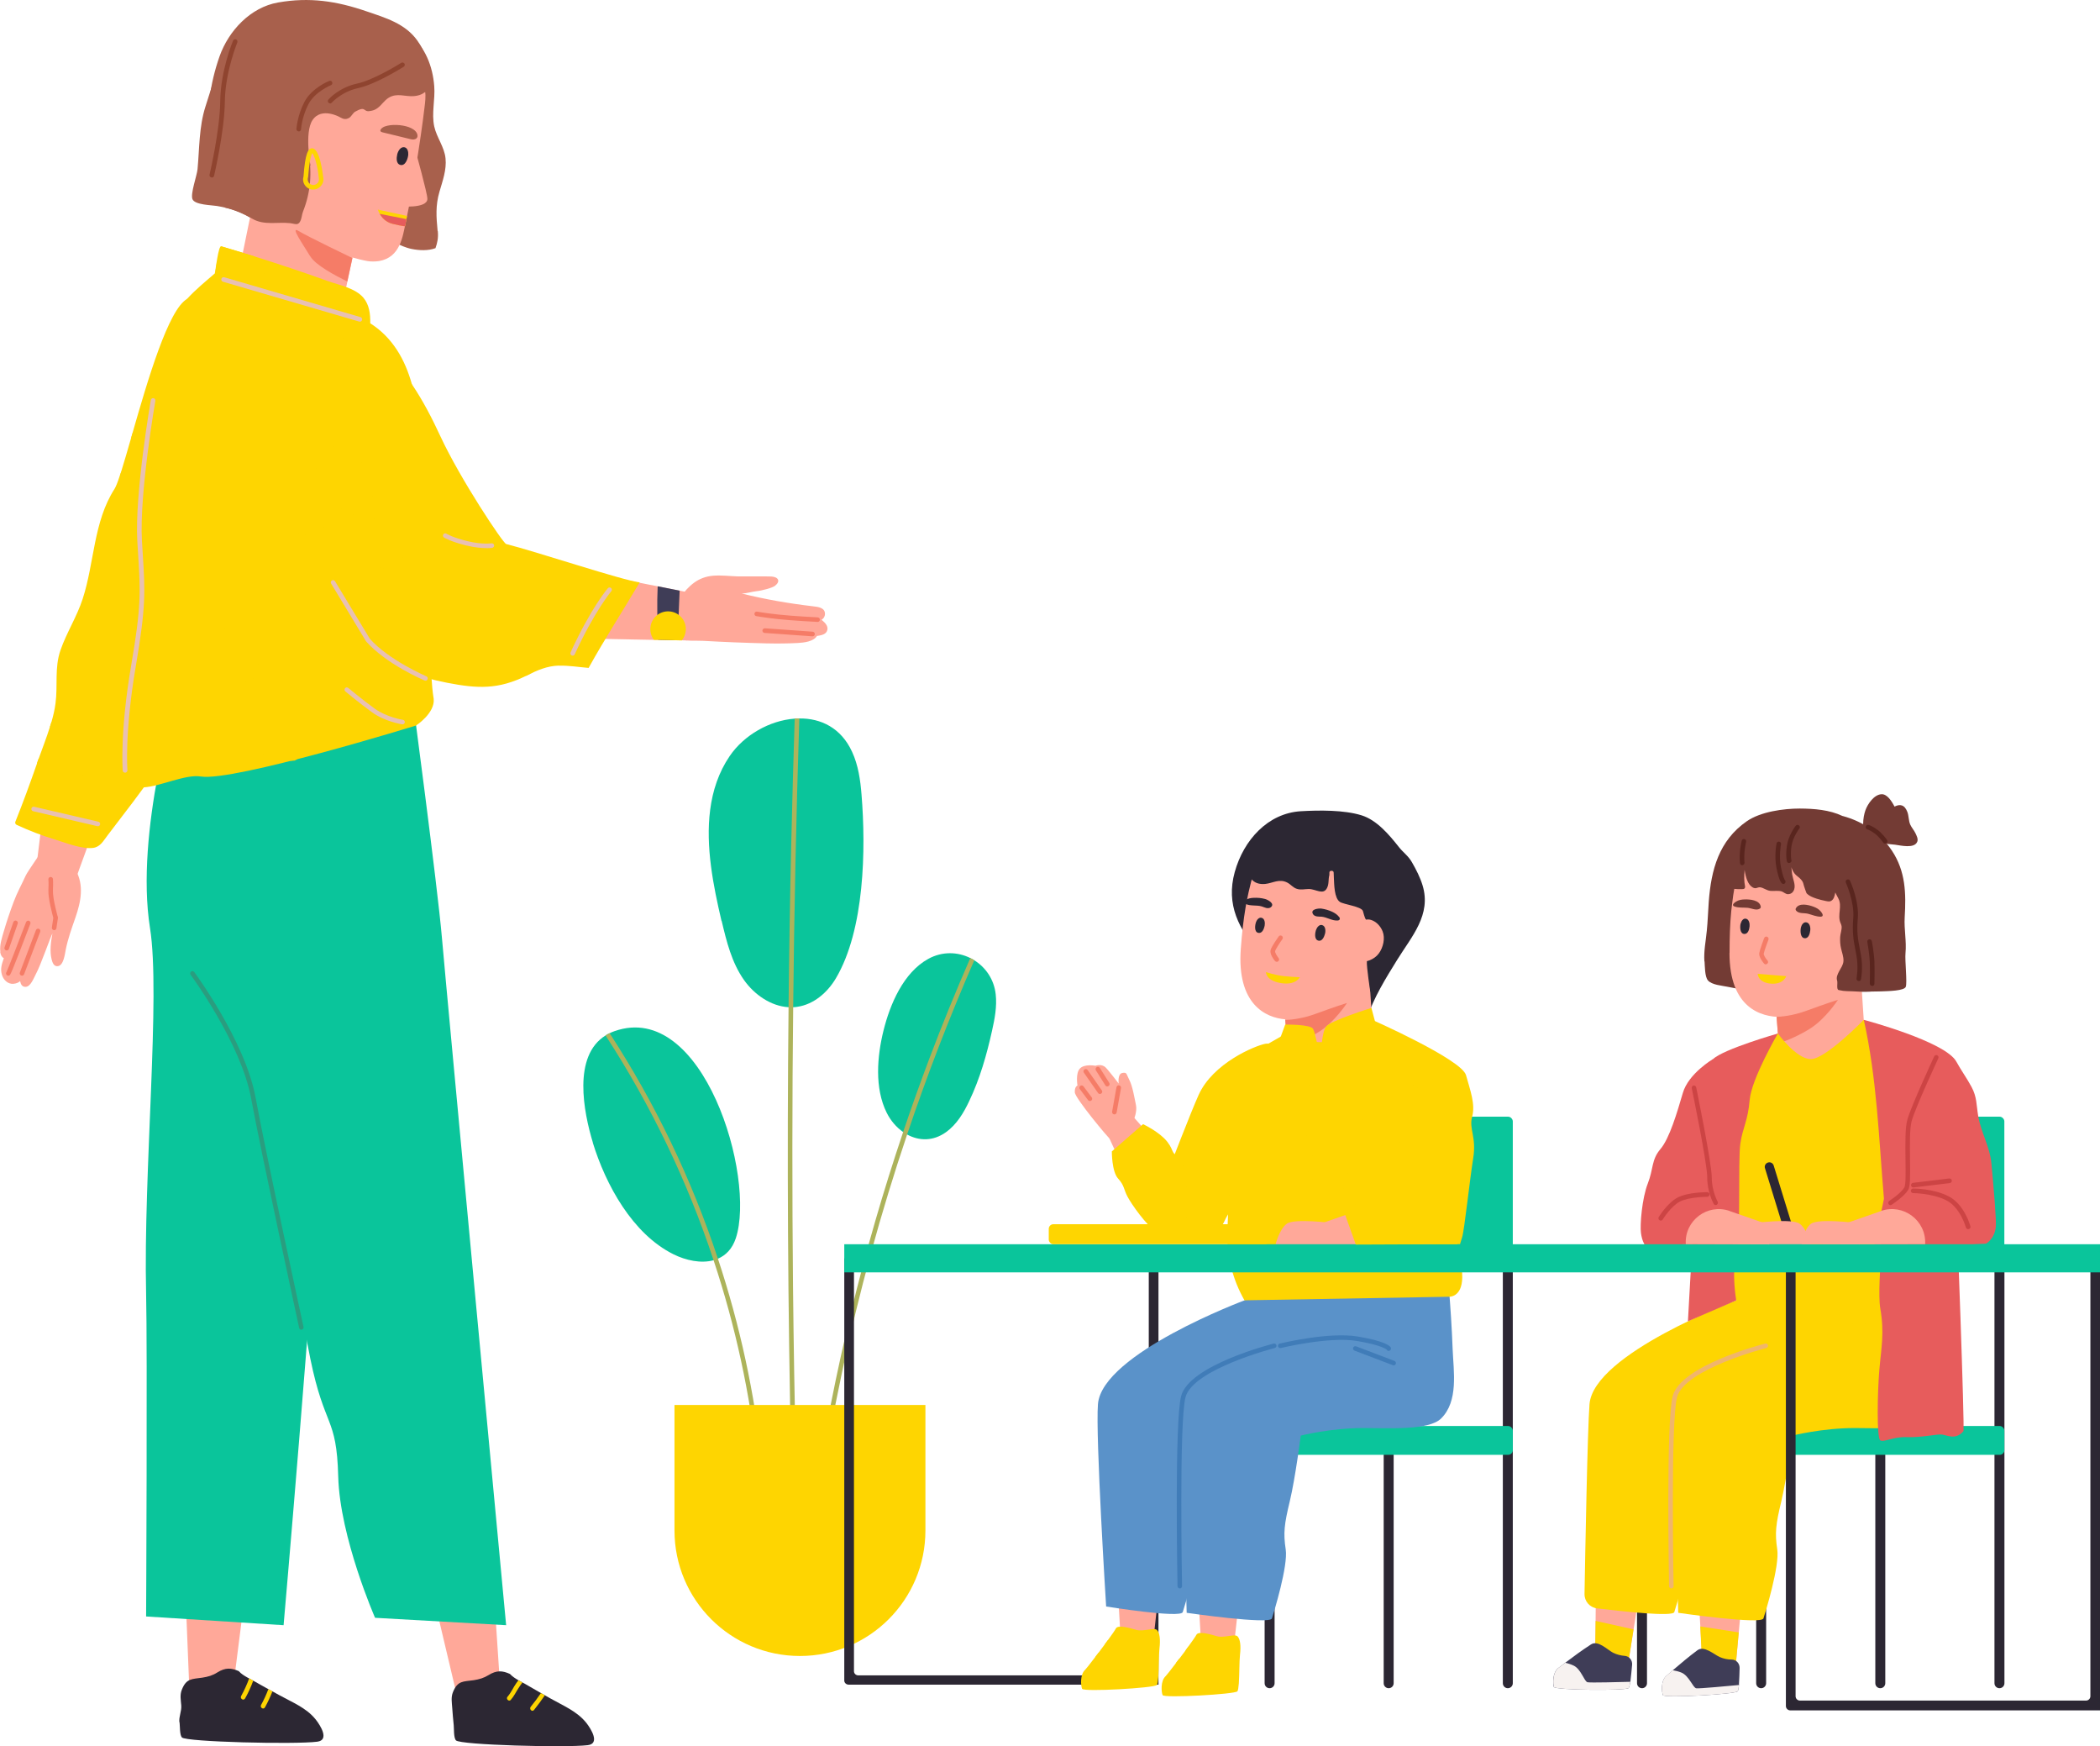 <?xml version="1.0" encoding="UTF-8"?>
<svg id="_レイヤー_2" data-name="レイヤー 2" xmlns="http://www.w3.org/2000/svg" viewBox="0 0 236 196.19">
  <defs>
    <style>
      .cls-1 {
        fill: #f0b56c;
      }

      .cls-1, .cls-2, .cls-3, .cls-4, .cls-5, .cls-6, .cls-7, .cls-8, .cls-9, .cls-10, .cls-11, .cls-12, .cls-13, .cls-14, .cls-15, .cls-16, .cls-17, .cls-18, .cls-19 {
        stroke-width: 0px;
      }

      .cls-2 {
        fill: #c44;
      }

      .cls-3 {
        fill: #f7f2f0;
      }

      .cls-4 {
        fill: #f57c67;
      }

      .cls-5 {
        fill: #407cb8;
      }

      .cls-6 {
        fill: #59251e;
      }

      .cls-7 {
        fill: #e75c5c;
      }

      .cls-8 {
        fill: #ffa899;
      }

      .cls-9 {
        fill: #5a92c9;
      }

      .cls-10 {
        fill: #fed501;
      }

      .cls-11 {
        fill: #0ac59b;
      }

      .cls-12 {
        fill: #a8604c;
      }

      .cls-13 {
        fill: #2c2733;
      }

      .cls-14 {
        fill: #3f3d57;
      }

      .cls-15 {
        fill: #2a9d7f;
      }

      .cls-16 {
        fill: #8f442f;
      }

      .cls-17 {
        fill: #adb35b;
      }

      .cls-18 {
        fill: #e8c0b3;
      }

      .cls-19 {
        fill: #733b34;
      }
    </style>
  </defs>
  <g id="_内容" data-name="内容">
    <g>
      <g>
        <g>
          <path class="cls-11" d="M99.65,125.02c.44.88,1.08,1.63,1.84,2.16.14.1.29.2.45.28,1.33.73,2.92.79,4.4-.28,1.18-.86,1.96-2.15,2.58-3.47,1.2-2.51,1.97-5.21,2.57-7.92.3-1.34.56-2.71.41-4.07-.18-1.68-1.13-3.04-2.42-3.84-.14-.09-.29-.18-.45-.25-1.41-.7-3.15-.76-4.71.1-2.8,1.54-4.3,5.11-5.03,8.05-.72,2.9-1.02,6.47.36,9.24Z"/>
          <path class="cls-11" d="M81.1,103.46c.55,2.32,1.13,4.68,2.5,6.63,1.17,1.66,3.03,2.95,5.01,3.07.17.01.35.01.52,0,.17,0,.34-.02.51-.05,1.83-.28,3.36-1.61,4.3-3.2,3.23-5.47,3.38-14.49,2.88-20.64-.13-1.64-.37-3.31-1.06-4.8-1.23-2.69-3.52-3.79-5.95-3.75-.17,0-.35,0-.52.02-2.8.21-5.68,1.84-7.29,4.21-1.25,1.84-1.91,3.89-2.19,6.03-.54,4.13.36,8.58,1.27,12.47Z"/>
          <path class="cls-11" d="M66.62,128.38c1.45,4.72,4.45,10.24,9.05,12.53,1.42.71,3.12,1.06,4.52.68.16-.05.33-.1.48-.17.89-.38,1.62-1.1,2.02-2.3,2.28-6.89-3.66-26.79-13.63-23.27-.2.07-.38.14-.55.23-.16.07-.31.15-.45.25-3.72,2.3-2.48,8.59-1.43,12.05Z"/>
          <path class="cls-17" d="M91.59,167.98c-.05.32.45.46.5.14.71-4.66,1.55-9.3,2.53-13.91,1.92-9.05,4.37-17.98,7.32-26.74,2.23-6.63,4.75-13.17,7.55-19.58-.14-.09-.29-.18-.45-.25-1.62,3.72-3.17,7.49-4.6,11.29-1.03,2.74-2.02,5.49-2.95,8.27-4.48,13.28-7.79,26.94-9.91,40.8Z"/>
          <path class="cls-17" d="M68.05,116.33c5.12,7.87,9.2,16.37,12.14,25.25,2.46,7.4,4.12,15.06,4.94,22.83.04.32.55.33.52,0-.83-7.83-2.5-15.55-4.97-23-2.95-8.91-7.04-17.44-12.17-25.33-.16.07-.31.15-.45.25Z"/>
          <path class="cls-17" d="M88.92,164.08c.01.33.53.33.52,0-.14-6.49-.25-12.99-.32-19.49-.1-10.48-.1-20.96.02-31.44.11-10.82.34-21.63.69-32.44-.17,0-.35,0-.52.02-.15,4.7-.28,9.41-.39,14.11-.14,6.1-.24,12.21-.3,18.31-.18,16.98-.08,33.95.3,50.93Z"/>
        </g>
        <path class="cls-10" d="M104,157.85h-28.2s0,14.1,0,14.1c0,7.79,6.31,14.1,14.1,14.1h0c7.79,0,14.1-6.31,14.1-14.1v-14.1Z"/>
      </g>
      <g>
        <path class="cls-19" d="M191.56,108.02c.04.52.02,1.71.38,2.13.44.51,1.57.58,2.18.71,2.23.47,4.52.62,6.79.43,1.22-.1,2.4-.3,3.63-.21.63.04,1.27-.02,1.9-.08-.03.14.04.31.22.32,1.59.08,3.18.11,4.77.06.81-.03,2.57-.06,2.74-.51.18-.46-.11-3-.03-3.78.13-1.33-.17-2.68-.09-4.03.16-2.69.11-5.15-1.43-7.48-1.3-1.96-3.27-3.29-5.53-3.9,0,0-.01,0-.02,0-1.48-.7-3.18-.83-4.81-.84-1.83,0-4.4.35-5.96,1.43-3.12,2.17-4,5.42-4.27,9.06-.08,1.09-.11,2.18-.22,3.26-.11,1.15-.35,2.26-.27,3.42Z"/>
        <path class="cls-19" d="M209.8,94.05c.64.73,2.27.74,3.16.85.58.07,2.2.49,2.51-.35.11-.31-.08-.66-.21-.94-.16-.34-.44-.63-.59-.98-.19-.44-.15-.98-.32-1.41-.32-.84-.85-.9-1.44-.6-.35-.67-.85-1.41-1.45-1.39-.85.03-1.57,1.1-1.82,1.8-.29.79-.45,2.32.16,3.01Z"/>
        <g>
          <g>
            <polygon class="cls-8" points="190.03 164.22 191.25 185.62 195.04 187.37 197.19 164 190.03 164.22"/>
            <polygon class="cls-10" points="195.11 186.59 195.4 183.4 191.08 182.73 191.23 185.77 193.24 187.08 195.11 186.59"/>
            <path class="cls-14" d="M186.88,190.45c.16.35,8.14-.1,8.4-.43.07-.09.11-.35.15-.71,0-.05,0-.12,0-.17.04-.51.05-1.16.07-1.76,0-.5-.38-.92-.88-.93-.45,0-.89-.08-1.35-.28-.67-.3-1.77-1.33-2.52-.76-.95.7-1.86,1.48-2.77,2.25-.25.22-.5.44-.75.66-.6.54-.49,1.8-.34,2.15Z"/>
          </g>
          <path class="cls-3" d="M186.88,190.45c.16.35,8.14-.1,8.4-.43.07-.09.11-.35.15-.71-1.1.1-4.48.42-4.8.37-.38-.06-.81-1.42-1.68-1.77-.32-.13-.67-.21-.97-.26-.25.22-.5.44-.75.66-.6.54-.49,1.8-.34,2.15Z"/>
        </g>
        <g>
          <path class="cls-13" d="M224.14,189.11v-47.9c0-.31.25-.56.56-.56h0c.31,0,.56.25.56.56v47.9c0,.31-.25.56-.56.56h0c-.31,0-.56-.25-.56-.56Z"/>
          <path class="cls-13" d="M197.36,189.11v-47.9c0-.31.25-.56.56-.56h0c.31,0,.56.25.56.56v47.9c0,.31-.25.56-.56.56h0c-.31,0-.56-.25-.56-.56Z"/>
          <path class="cls-13" d="M210.75,189.11v-26.73c0-.31.25-.56.56-.56h0c.31,0,.56.25.56.56v26.73c0,.31-.25.56-.56.56h0c-.31,0-.56-.25-.56-.56Z"/>
          <path class="cls-13" d="M183.97,189.11v-26.73c0-.31.25-.56.56-.56h0c.31,0,.56.25.56.56v26.73c0,.31-.25.56-.56.56h0c-.31,0-.56-.25-.56-.56Z"/>
          <rect class="cls-11" x="197.37" y="125.46" width="27.88" height="16.12" rx=".52" ry=".52"/>
          <rect class="cls-11" x="183.31" y="160.21" width="41.94" height="3.24" rx=".52" ry=".52"/>
        </g>
        <path class="cls-10" d="M218.04,144.37c.2,2.4.36,4.81.45,7.22.1,2.5.68,5.84-1.31,7.79-1.38,1.35-5.94,1.06-8.74,1.06-3.67,0-7.02.85-7.02.85,0,0-.61,4.77-1.23,7.37-.63,2.6-.74,3.58-.46,5.42.28,1.84-1.32,7.04-1.55,7.75-.23.72-9.58-.63-9.58-.63,0,0-.58-18.91,0-22.4.58-3.49,8.98-7.8,14.14-10.04,5.17-2.24,6.69-5.11,6.69-5.11l8.61.72Z"/>
        <g>
          <g>
            <polygon class="cls-8" points="179.48 163.56 179.29 185 182.96 186.99 186.64 163.81 179.48 163.56"/>
            <polygon class="cls-10" points="183.08 186.22 183.58 183.06 179.32 182.11 179.27 185.15 181.19 186.59 183.08 186.22"/>
            <path class="cls-14" d="M174.62,189.53c.13.36,8.13.44,8.41.12.07-.08.13-.35.19-.7,0-.05.01-.12.02-.17.07-.51.12-1.15.18-1.75.04-.5-.32-.95-.82-.99-.45-.04-.89-.14-1.33-.36-.65-.34-1.68-1.44-2.47-.93-.99.64-1.96,1.35-2.91,2.07-.27.2-.53.4-.79.6-.63.5-.61,1.76-.48,2.12Z"/>
          </g>
          <path class="cls-3" d="M174.62,189.53c.13.36,8.13.44,8.41.12.07-.08.13-.35.19-.7-1.11.03-4.49.12-4.81.05-.38-.09-.72-1.47-1.56-1.87-.31-.15-.65-.25-.95-.32-.27.2-.53.4-.79.6-.63.5-.61,1.76-.48,2.12Z"/>
        </g>
        <path class="cls-10" d="M208.99,143.66c.2,2.4.36,4.81.45,7.22.1,2.5.68,5.84-1.31,7.79-1.38,1.35-5.94,1.06-8.74,1.06-3.67,0-7.99.85-7.99.85,0,0-.61,4.77-1.23,7.37-.63,2.6-.74,3.58-.46,5.42.28,1.84-1.32,7.04-1.55,7.75-.17.55-5.95-.09-8.69-.42-.81-.1-1.41-.79-1.4-1.61.08-4.52.33-18.39.56-21.33.46-5.68,16.48-11.66,16.48-11.66l5.27-3.15,8.61.72Z"/>
        <path class="cls-1" d="M187.83,178.46h0c.14,0,.26-.12.25-.26,0-.18-.35-18.45.39-21.23.84-3.15,9.94-5.5,10.03-5.52.14-.04.22-.18.19-.31-.03-.14-.17-.22-.31-.19-.39.1-9.48,2.44-10.4,5.89-.76,2.85-.42,20.62-.41,21.37,0,.14.12.25.26.25Z"/>
        <path class="cls-3" d="M197.41,117.27c2.63-.52,2.97,8.16,1.68,13.2-.65,2.52-4.76,3.4-6.24,6.72-.84,1.88-4.36,3.07-6.27,2.28l-.12-.29c-1.58-.66-1.47-3.72-.84-5.31,1.4-3.57,3.38-8.75,4.32-10.85,1.61-3.58,6.3-5.51,7.48-5.75Z"/>
        <path class="cls-8" d="M208.79,116.44s6.41,2.97,6.66,3.24c.24.27.79,4.87.79,4.87l-13.55,3.41-7.57-4.03,4.75-7.05,3.82-.77,5.1.33Z"/>
        <g>
          <path class="cls-8" d="M194.36,107.06c0,6.2,3.54,7.2,5.8,7.2,3.45,0,8.08-3.04,8.08-3.04,0,0,2.9-6.25,3.05-8.76-.74-2.27-2.14-5.47-4.29-6.22-2.71-.95-8.99-1.38-11.53.86-.39,1.64-.67,3.11-.84,4.65-.02.2-.04.41-.07.62-.14,1.43-.19,2.94-.19,4.7Z"/>
          <path class="cls-8" d="M199.29,109.4s.17,2.28.37,4.84c0,.01,0,.03,0,.05,0,.1.01.2.02.3.06.8.13,1.62.19,2.41,0,.07,0,.14.01.21,0,.12.02.24.03.36.16,2.07.28,3.74.28,3.78,0,.09,3.97.87,3.97.87l5.76-.45-.95-14.5-9.69,2.13Z"/>
          <path class="cls-4" d="M199.66,114.24s0,.03,0,.05c0,.1.01.2.02.3.06.8.13,1.62.19,2.41,0,.07,0,.14.01.21.97-.29,2.54-.98,3.68-1.74,1.64-1.09,2.91-3.02,2.99-3.14-.1.03-1.34.42-3.52,1.22-1.62.6-2.95.68-3.37.69Z"/>
          <path class="cls-13" d="M202.39,104.2c.06-.26.26-.61.58-.58.41.04.51.58.47.9-.04.35-.18.93-.63.89-.51-.04-.5-.86-.42-1.21Z"/>
          <path class="cls-13" d="M195.62,103.77c.06-.25.25-.59.55-.56.39.04.48.55.45.86-.03.34-.17.89-.61.86-.49-.04-.48-.82-.4-1.16Z"/>
          <path class="cls-10" d="M197.53,109.41l3.21.26s-.31.97-1.75.84c-1.44-.13-1.46-1.1-1.46-1.1Z"/>
          <path class="cls-4" d="M198.44,108.34c.06,0,.12-.02.17-.07.11-.09.12-.26.02-.36-.22-.24-.44-.62-.42-.76.05-.28.4-1.24.53-1.58.05-.13-.02-.28-.15-.33-.13-.05-.28.02-.33.15-.05.13-.49,1.3-.55,1.68-.08.46.44,1.07.54,1.19.05.06.12.09.19.09Z"/>
        </g>
        <path class="cls-10" d="M193.37,130.4c-.07-2.22.01-9.97,1.37-11.31.32-.31,5.06-2.98,5.06-2.98,0,0,2.06,2.88,3.71,2.88,1.65,0,5.94-4.41,5.94-4.41,0,0,6.16,4.9,6.98,5.33.09.22,1.19,7.27,1.61,14.05.18,2.9,1.57,7.38,1.54,9.55-.03,2.28-1.49,2.18-1.49,2.18,0,0-5.37,4.21-12.09,2.75-6.72-1.45-10.89-2.35-10.89-2.35l-.24-.45c-1.21-2.29-1.78-4.87-1.67-7.46.11-2.52.22-5.71.16-7.78Z"/>
        <path class="cls-7" d="M211.87,133.78c.28.36-1.04,10.44-.56,13.23.48,2.79.1,4.43-.11,6.92-.21,2.49-.31,7.66.11,7.9.42.24,1.45-.43,2.97-.37,1.52.06,3.22-.3,3.82-.3.61,0,1.6.73,2.55-.36.17-.2-.79-25.43-.79-25.43l-7.99-1.58Z"/>
        <path class="cls-8" d="M216.12,119.76c-1.71-.64-3.24-.32-3.77,4.85-.54,5.23-.81,15.15-.81,15.15l3.56.19c1.71.09,2.83-1.33,2.96-3.04.28-3.82.37-9.18.42-11.45.1-3.92-1.23-5.28-2.36-5.7Z"/>
        <path class="cls-7" d="M209.46,114.58s9.16,2.42,10.4,4.7c.53.97,1.18,1.86,1.7,2.83.62,1.15.54,2.02.75,3.26.31,1.86,1.32,3.45,1.49,5.38.23,2.45.57,6.26.49,7.09-.14,1.39-1.11,1.89-1.11,1.89l-12.64.64,1.18-5.69c-.58-6.81-.78-13.42-2.26-20.09Z"/>
        <g>
          <polygon class="cls-8" points="130.27 128.75 127.24 125.33 124.55 127.63 126.43 131.69 130.27 128.75"/>
          <path class="cls-8" d="M127.4,125.85s.42-.95.26-1.7c-.16-.75-.38-2.14-.75-2.83-.36-.69-.24-.87-.79-.77-.55.1-.4,1.19-.4,1.19,0,0-1.14-1.5-1.48-1.82-.46-.44-1.13-.18-1.13-.18,0,0-1.21-.24-1.74.3s-.28,1.92-.28,1.92c0,0-.34.11-.3.77.04.67,3.78,5.15,3.94,5.21.16.06,2.67-2.09,2.67-2.09Z"/>
          <path class="cls-4" d="M125.24,125.2c.12,0,.23-.09.25-.21l.49-2.75c.02-.14-.07-.27-.21-.3-.14-.03-.27.07-.3.21l-.49,2.75c-.02.14.07.27.21.3.02,0,.03,0,.05,0Z"/>
          <path class="cls-4" d="M122.49,123.7c.05,0,.11-.02.15-.05.11-.09.14-.25.05-.36l-.93-1.24c-.09-.11-.25-.14-.36-.05-.11.09-.14.25-.05.36l.93,1.24c.05.07.13.1.21.1Z"/>
          <path class="cls-4" d="M123.61,122.91c.05,0,.1-.02.15-.05.12-.08.15-.24.06-.36l-1.59-2.28c-.08-.12-.24-.14-.36-.06-.12.08-.15.24-.06.36l1.59,2.28c.05.07.13.11.21.11Z"/>
          <path class="cls-4" d="M124.44,122.06s.09-.01.14-.04c.12-.08.16-.23.08-.36l-1.06-1.68c-.08-.12-.23-.16-.36-.08-.12.08-.16.23-.08.36l1.06,1.68c.05.08.13.12.22.12Z"/>
        </g>
        <path class="cls-13" d="M141.6,107.15c2.79,3.18,7.24,4.88,11.21,6.12.06.02.12.01.17,0,.07.2.55,1.39.63,1.14.79-2.36,2.11-4.48,3.41-6.58,1.63-2.63,3.86-5.05,2.85-8.36-.28-.91-.71-1.75-1.18-2.57-.42-.75-.96-1.08-1.47-1.72-1.12-1.42-2.5-3.05-4.21-3.58-1.96-.61-4.76-.58-6.82-.46-3.69.22-6.43,3.22-7.43,6.84-1.01,3.66.47,6.45,2.85,9.17Z"/>
        <g>
          <path class="cls-13" d="M168.89,189.11v-47.9c0-.31.25-.56.56-.56h0c.31,0,.56.25.56.56v47.9c0,.31-.25.56-.56.56h0c-.31,0-.56-.25-.56-.56Z"/>
          <path class="cls-13" d="M142.12,189.11v-47.9c0-.31.25-.56.56-.56h0c.31,0,.56.25.56.56v47.9c0,.31-.25.56-.56.56h0c-.31,0-.56-.25-.56-.56Z"/>
          <path class="cls-13" d="M155.5,189.11v-26.73c0-.31.25-.56.56-.56h0c.31,0,.56.25.56.56v26.73c0,.31-.25.56-.56.56h0c-.31,0-.56-.25-.56-.56Z"/>
          <path class="cls-13" d="M128.73,188.08v-25.7c0-.31.25-.56.56-.56h0c.31,0,.56.25.56.56v25.7c0,.31-.25.56-.56.56h0c-.31,0-.56-.25-.56-.56Z"/>
          <rect class="cls-11" x="142.13" y="125.46" width="27.88" height="16.12" rx=".52" ry=".52"/>
          <rect class="cls-11" x="128.07" y="160.21" width="41.94" height="3.24" rx=".52" ry=".52"/>
        </g>
        <path class="cls-13" d="M95.97,141.82v45.95c0,.25.22.46.49.46h32.15c.27,0,.49-.21.49-.46v-45.95s1.09-.46,1.09-.46v47.91h-.16s-1.42,0-1.42,0h-32.15s-1.09,0-1.09,0c-.27,0-.49-.21-.49-.46v-1.04s0-46.41,0-46.41l1.09.46Z"/>
        <path class="cls-10" d="M142.17,117.27c2.63-.52,2.97,8.16,1.68,13.2-.65,2.52-4.76,3.4-6.24,6.72-.84,1.88-4.36,3.07-6.27,2.28l-.12-.29c-1.58-.66-1.47-3.72-.84-5.31,1.4-3.57,3.38-8.75,4.32-10.85,1.61-3.58,6.3-5.51,7.48-5.75Z"/>
        <path class="cls-8" d="M153.54,116.44s6.41,2.97,6.66,3.24c.24.27.79,4.87.79,4.87l-13.55,3.41-7.57-4.03,4.75-7.05,3.82-.77,5.1.33Z"/>
        <path class="cls-13" d="M201.29,139.57s.1,0,.15-.02c.27-.08.43-.37.34-.64l-2.45-7.96c-.08-.27-.37-.43-.64-.34-.27.08-.43.37-.34.64l2.45,7.96c.07.22.27.36.49.36Z"/>
        <g>
          <polygon class="cls-8" points="133.81 164.22 134.99 184.86 138.72 184.48 140.97 164 133.81 164.22"/>
          <path class="cls-10" d="M130.66,190.45c.16.35,8.14-.1,8.4-.43.08-.1.12-.45.16-.89.07-.98.05-2.49.13-3.2.12-1.03.03-1.75-.27-2.08-.31-.33-1.52.21-2.32-.02-.79-.23-2.1-.62-2.32-.14-.07.15-.44.67-.91,1.32-.11.15-.22.31-.33.46-.23.31-.47.62-.7.93-.12.17-.25.33-.37.48-.57.75-1.05,1.36-1.13,1.43-.6.54-.49,1.8-.34,2.15Z"/>
        </g>
        <path class="cls-9" d="M162.8,144.37c.2,2.4.36,4.81.45,7.22.1,2.5.68,5.84-1.31,7.79-1.38,1.35-5.94,1.06-8.74,1.06-3.67,0-7.02.85-7.02.85,0,0-.61,4.77-1.23,7.37-.63,2.6-.74,3.58-.46,5.42s-1.32,7.04-1.55,7.75c-.23.72-9.58-.63-9.58-.63,0,0-.58-18.91,0-22.4s8.98-7.8,14.14-10.04c5.17-2.24,6.69-5.11,6.69-5.11l8.61.72Z"/>
        <g>
          <polygon class="cls-8" points="124.76 163.51 125.94 184.15 129.67 183.78 131.92 163.29 124.76 163.51"/>
          <path class="cls-10" d="M121.61,189.74c.16.36,8.14-.09,8.4-.43.08-.1.12-.44.16-.89.07-.98.05-2.49.13-3.2.12-1.03.03-1.75-.27-2.08-.31-.33-1.52.2-2.32-.02-.79-.22-2.1-.62-2.32-.14-.07.15-.43.67-.9,1.31-.11.15-.22.31-.34.46-.23.31-.47.63-.7.94-.13.17-.25.33-.37.48-.57.75-1.05,1.36-1.13,1.43-.6.54-.49,1.8-.34,2.15Z"/>
        </g>
        <path class="cls-9" d="M153.75,143.66c.2,2.4.36,4.81.45,7.22.1,2.5.68,5.84-1.31,7.79-1.38,1.35-5.94,1.06-8.74,1.06-3.67,0-7.99.85-7.99.85,0,0-.61,4.77-1.23,7.37-.63,2.6-.74,3.58-.46,5.42.28,1.84-1.32,7.04-1.55,7.75-.23.72-8.61-.63-8.61-.63,0,0-1.21-19.2-.92-22.74.46-5.68,16.48-11.66,16.48-11.66l5.27-3.15,8.61.72Z"/>
        <path class="cls-8" d="M139.44,106.61c-.45,6.18,2.76,7.74,5.01,7.91,3.44.25,8.53-2.75,8.53-2.75,0,0,3.35-6.02,3.68-8.51-.58-2.32-1.73-5.61-3.83-6.52-2.64-1.15-8.87-2.03-11.56.02-.51,1.61-.89,3.06-1.18,4.57-.04.2-.07.41-.11.61-.24,1.41-.41,2.92-.54,4.67Z"/>
        <path class="cls-8" d="M144.04,109.4s.17,2.31.37,4.89c0,.1.01.2.02.3.06.8.13,1.62.19,2.41.01.19.03.38.04.57.16,2.07.28,3.74.28,3.78,0,.09,3.97.87,3.97.87l5.76-.45-.95-14.5-9.69,2.13Z"/>
        <path class="cls-4" d="M144.44,114.59c.06.8.13,1.62.19,2.41.01.19.03.38.04.57.96-.29,2.57-.99,3.72-1.75,1.64-1.09,2.91-3.02,2.99-3.14-.1.03-1.34.42-3.52,1.22-1.68.62-3.04.68-3.42.69Z"/>
        <path class="cls-13" d="M147.92,104.42c.1-.25.35-.57.65-.49.4.1.42.64.34.96-.09.34-.31.9-.75.79-.5-.12-.38-.92-.24-1.26Z"/>
        <path class="cls-13" d="M141.15,103.6c.09-.24.31-.55.61-.49.39.08.42.6.36.91-.07.33-.27.87-.7.79-.49-.09-.39-.87-.27-1.2Z"/>
        <path class="cls-10" d="M142.27,109.21s1.05.36,2.04.46c1,.1,1.76.12,1.76.12,0,0-.42.94-2.13.66-1.71-.28-1.67-1.25-1.67-1.25Z"/>
        <path class="cls-4" d="M143.49,108.06c.06,0,.12-.02.16-.06.11-.09.13-.25.04-.36-.21-.26-.43-.65-.39-.78.05-.21.51-.92.82-1.35.08-.12.06-.28-.06-.36-.12-.08-.28-.06-.36.06-.13.19-.81,1.14-.91,1.53-.11.45.35,1.06.5,1.23.05.06.12.09.2.09Z"/>
        <path class="cls-10" d="M138.12,130.4c-.07-2.22.01-9.97,1.37-11.31.32-.31,5.06-2.98,5.06-2.98,0,0,1.14,1.02,4.29.98,2.47-.03,5.36-2.51,5.36-2.51,0,0,6.16,4.9,6.98,5.33.09.22,1.19,7.27,1.61,14.05.18,2.9,1.57,7.38,1.54,9.55-.03,2.28-1.49,2.18-1.49,2.18l-22.99.4-.24-.45c-1.21-2.29-1.78-4.87-1.67-7.46.11-2.52.22-5.71.16-7.78Z"/>
        <path class="cls-8" d="M160.87,119.76c-1.71-.64-3.24-.32-3.77,4.85-.54,5.23-.81,15.15-.81,15.15l3.56.19c1.71.09,2.83-1.33,2.96-3.04.28-3.82.37-9.18.42-11.45.1-3.92-1.23-5.28-2.36-5.7Z"/>
        <polygon class="cls-8" points="157.74 134.22 148.72 137.37 147.93 140.11 157.46 139.82 157.74 134.22"/>
        <path class="cls-7" d="M199.8,116.11s-2.97,5.09-3.17,7.47c-.2,2.38-.78,3.07-1.05,4.91-.28,1.84.08,11.3-.46,12.88-.54,1.58,0,4.73,0,4.73l-5.43,2.35s1.09-19.58,1.33-23.5c.24-3.92.31-4.82,1.49-5.96,1.18-1.13,7.3-2.88,7.3-2.88Z"/>
        <path class="cls-7" d="M192.5,118.99s-2.75,1.62-3.38,3.8c-.64,2.18-1.49,5.1-2.52,6.31-1.03,1.21-.77,2.21-1.42,3.87-.65,1.66-.89,4.64-.77,5.54.12.91.42,1.33.42,1.33l5.7-.05,1.96-20.8Z"/>
        <path class="cls-8" d="M202.24,137.48c-.85-.61-5.03-.08-5.03-.08l-.95.87c-.1.2.53,1.54.53,1.54l6.73.03s-.43-1.75-1.28-2.36Z"/>
        <path class="cls-8" d="M144.62,137.48c.85-.61,5.03-.08,5.03-.08l.95.87c.1.2-.53,1.54-.53,1.54l-6.73.03s.43-1.75,1.28-2.36Z"/>
        <g>
          <path class="cls-13" d="M201.79,141.85v48.72c0,.27.22.49.49.49h32.15c.27,0,.49-.22.49-.49v-48.72s1.09-.49,1.09-.49v50.8h-1.58s-32.15,0-32.15,0h-1.09c-.27,0-.49-.22-.49-.49v-1.1s0-49.21,0-49.21l1.09.49Z"/>
          <rect class="cls-11" x="94.88" y="139.79" width="141.13" height="3.16"/>
        </g>
        <path class="cls-13" d="M150.47,103c-.19-.25-.46-.42-.75-.56-.39-.18-.8-.3-1.22-.36-.32-.04-1.29.06-.94.63.09.15.27.22.44.25.17.03.35.02.52.03.61.06,1.16.46,1.77.43.1,0,.22-.03.26-.12.05-.1,0-.21-.07-.3Z"/>
        <path class="cls-13" d="M140,101.1c.27-.16.59-.22.9-.23.43-.02.86.02,1.27.13.31.08,1.17.54.63.94-.14.1-.33.11-.5.07s-.33-.12-.49-.17c-.58-.18-1.24-.02-1.8-.27-.09-.04-.19-.11-.2-.21,0-.11.09-.19.18-.25Z"/>
        <path class="cls-13" d="M140.42,98.39c1.64-6.07,9.43-2.96,13.79-1.58.1-.09.3-.11.4.05.02.03.04.07.07.1.08.03.17.05.25.07.2.06.19.28.07.4,1.13,1.62,2.57,3.31,2.45,5.34-.15,2.49-1.87,4.93-2.96,7.1.08.32-.49,1.59-.49,1.59,0,0-.44-2.84-.39-3.47.11-.03.21-.06.31-.1.4-.16.78-.42,1.04-.78.48-.65.73-1.7.42-2.47-.22-.57-.71-1.11-1.31-1.29-.2-.06-.39-.06-.56-.03-.18-.25-.25-.7-.35-.98-.18-.5-2.14-.72-2.58-1.01-.64-.42-.64-1.96-.68-2.74,0,0,0-.02,0-.03,0-.17-.02-.33-.02-.5,0-.19-.15-.25-.31-.22-.26.04-.14.32-.18.49-.13.48-.02.98-.26,1.44-.42.83-1.26.11-2.04.11-.46,0-.9.13-1.35-.02-.42-.13-.68-.49-1.05-.69-.92-.49-1.64.05-2.5.14-.67.06-1.24-.1-1.62-.63-.12-.04-.19-.18-.15-.31Z"/>
        <path class="cls-10" d="M154.21,114.58s10.05,4.45,10.54,6.21c.49,1.76,1.07,3.28.69,4.67-.38,1.4.51,2.25.12,4.67s-.99,8.07-1.24,8.86l-.24.79-11.71.05-1.76-4.91s3.68-13.41,3.9-13.47c.22-.06-.3-6.88-.3-6.88Z"/>
        <path class="cls-10" d="M154.68,115.33l-.56-2.09s-4.61,1.43-5.1,2.1c-.48.67-.55,2.87-.55,2.87l6.2-2.88Z"/>
        <path class="cls-10" d="M143.84,116.72l.59-1.61s2.87-.04,3.14.49c.27.54.44,1.85.57,1.95.13.1-4.3.5-4.3.5v-1.34Z"/>
        <path class="cls-10" d="M135.58,132.43s-1.12-1.8-2.63-2.31c-1.51-.51-.89-.71-1.76-1.83-.87-1.12-2.73-1.99-2.73-1.99l-3.51,3.06s-.02,2.27.71,3.06c.72.79.6,1.18,1.06,2.04.45.85,2.07,3.17,3.3,4.02,1.23.85,1.9,1.15,1.9,1.15l3.66-7.21Z"/>
        <path class="cls-10" d="M152.55,135.61s.06,0,.1-.02c.9-.36,3.01-1.29,3.07-2.05.03-.33.08-.38.33-.61.17-.16.39-.37.7-.75.41-.5.48-1.72.56-3.67.07-1.75.15-3.73.66-4.83.94-2.06,4.75-3.04,4.79-3.05.14-.04.22-.18.19-.31-.03-.14-.17-.22-.31-.19-.17.04-4.09,1.06-5.13,3.34-.55,1.2-.63,3.23-.7,5.03-.06,1.46-.12,2.97-.44,3.36-.29.35-.5.55-.66.7-.28.26-.45.42-.49.94-.03.28-1.31,1.04-2.75,1.62-.13.05-.2.2-.14.34.04.1.14.16.24.16Z"/>
        <path class="cls-10" d="M161.78,137.8s.07,0,.1-.02c.13-.05.19-.21.14-.34-.03-.06-.65-1.53-2.1-2.65-1.44-1.12-3.27-1.5-3.35-1.52-.13-.03-.28.06-.3.2-.03.14.06.28.2.3.02,0,1.79.38,3.14,1.42,1.34,1.03,1.93,2.43,1.94,2.44.04.1.14.16.24.16Z"/>
        <path class="cls-10" d="M149.36,117.51s.07,0,.1-.02l4.89-2.13c.13-.06.19-.21.13-.34-.06-.13-.21-.19-.34-.13l-4.89,2.13c-.13.06-.19.21-.13.34.04.1.14.15.24.15Z"/>
        <path class="cls-10" d="M147.58,117.51c.12,0,.23-.08.25-.2.03-.14-.06-.28-.2-.31l-3.14-.66c-.14-.03-.28.06-.31.2-.03.14.06.28.2.31l3.14.66s.04,0,.05,0Z"/>
        <path class="cls-10" d="M147.23,136.28s.18-2.63.3-4.21c.07-.87-.04-2.55-.15-4.18-.09-1.36-.17-2.64-.14-3.27.07-1.38,1.15-6.31,1.16-6.36.03-.14-.06-.28-.2-.31-.14-.03-.28.06-.31.2-.04.2-1.1,5.02-1.17,6.45-.03.67.05,1.96.14,3.33.11,1.61.22,3.27.15,4.1-.12,1.58-.3,4.21-.3,4.21l.51.04Z"/>
        <path class="cls-10" d="M137.93,135.03s.01,0,.02,0c.14-.01.25-.13.24-.28,0-.03-.2-2.77-.33-3.93-.11-1.08-.88-9.34-.89-9.61,0-.14-.12-.25-.26-.25h0c-.14,0-.25.12-.25.26,0,.21.79,8.75.89,9.66.12,1.16.32,3.89.32,3.92.01.14.12.24.26.24Z"/>
        <path class="cls-10" d="M133.88,135.31h0c.14,0,.26-.12.26-.26,0-.03,0-.7-.37-2.15-.37-1.47-1.41-2.88-1.46-2.94-.08-.11-.25-.14-.36-.05-.11.08-.14.25-.05.36.01.01,1.03,1.4,1.37,2.76.35,1.38.36,2.01.36,2.02,0,.14.12.26.26.26Z"/>
        <path class="cls-10" d="M132.34,136.52c.13,0,.24-.1.26-.24.03-.34.28-3.31.24-3.73-.01-.14-.14-.24-.28-.23-.14.01-.25.14-.23.28.03.28-.13,2.38-.24,3.63-.01.14.09.27.23.28,0,0,.02,0,.02,0Z"/>
        <path class="cls-10" d="M133.2,185.46c1.09.07,2.16.32,3.19.75.29.12.41-.35.13-.47-.97-.4-1.96-.65-2.98-.74-.11.15-.22.31-.33.46Z"/>
        <path class="cls-10" d="M132.13,186.87c1.29,0,2.54.26,3.75.76.29.12.41-.35.13-.47-1.13-.48-2.3-.73-3.51-.78-.12.17-.25.33-.37.48Z"/>
        <path class="cls-10" d="M124.16,184.75c1.13.06,2.21.31,3.27.75.29.12.42-.35.13-.47-.99-.42-2.01-.67-3.06-.75-.11.15-.22.31-.34.46Z"/>
        <path class="cls-10" d="M123.08,186.16c1.33,0,2.61.24,3.84.76.29.12.41-.35.13-.47-1.16-.49-2.35-.74-3.59-.77-.13.17-.25.33-.37.48Z"/>
        <path class="cls-5" d="M132.59,178.46h0c.14,0,.26-.12.25-.26,0-.18-.35-18.45.39-21.23.84-3.15,9.94-5.5,10.03-5.52.14-.04.22-.18.19-.31-.04-.14-.17-.22-.31-.19-.39.1-9.48,2.44-10.4,5.89-.76,2.85-.42,20.62-.41,21.37,0,.14.12.25.26.25Z"/>
        <path class="cls-5" d="M156.06,151.77s.09-.01.13-.03c.13-.07.16-.24.1-.36-.08-.15-.6-.7-3.69-1.22-3.23-.55-8.56.74-8.78.79-.14.03-.22.17-.19.31.03.14.17.22.31.19.05-.01,5.45-1.32,8.57-.79,2.89.49,3.33.97,3.34.99.04.08.12.13.21.13Z"/>
        <path class="cls-5" d="M156.62,153.4c.1,0,.2-.06.24-.17.05-.13-.02-.28-.15-.33l-4.31-1.64c-.13-.05-.28.02-.33.15-.05.13.02.28.15.33l4.31,1.64s.06.02.09.02Z"/>
        <path class="cls-8" d="M203.54,137.48c.85-.61,5.03-.08,5.03-.08l.95.87c.1.2-.53,1.54-.53,1.54l-6.51-.02s.2-1.7,1.05-2.31Z"/>
        <path class="cls-19" d="M201.81,102.07c.35-.69,1.44-.41,2-.2.32.12.59.27.81.53.16.19.41.58-.02.59-.49,0-.94-.21-1.41-.33-.41-.11-1.04.02-1.34-.35-.05-.06-.08-.16-.04-.24Z"/>
        <path class="cls-19" d="M197.88,101.88c-.11-.77-1.24-.85-1.83-.83-.34.01-.64.06-.94.24-.21.13-.58.42-.17.56.46.16.96.1,1.44.14.43.03.98.35,1.38.1.07-.04.13-.13.12-.21Z"/>
        <path class="cls-8" d="M194.38,136.06l3.76,1.31.7,2.44-9.39-.03h0c-.16-2.65,2.43-4.6,4.93-3.73Z"/>
        <path class="cls-8" d="M211.4,136.06l-3.76,1.31-.79,2.43,9.5-.02h0c.14-2.65-2.45-4.6-4.96-3.73Z"/>
        <path class="cls-10" d="M199.74,127.06c-.18.72-.44,2.02-.15,2.81.6,1.61,1.69,1.34,3.95,1.44,1.03.04,2.84.26,3.37-.75.64-1.22.67-2.46.28-3.5.18-.37.33-.75.44-1.15.08-.29.2-.7-.08-.93-.25-.21-.71-.12-1-.05-.26.07-.49.18-.7.33-.92-.69-2.16-1-3.52-.67-.42.1-.79.25-1.11.46-.47-.44-1.18-.92-1.63-.51-.66.6-.03,1.86.17,2.52,0,0,0,0,0,0ZM205.45,128.01c-.18-.11-.1-.44-.1-.61,0-.38.5-.24.51.09,0,.18-.06.62-.31.56-.03,0-.07-.02-.1-.04ZM203.65,128.39c.18.02.29.21.2.37-.2.34-.68.37-.86,0-.19-.41.45-.38.66-.37ZM200.88,127.34c0-.21.13-.72.43-.45.2.17.22.61-.02.76-.06.04-.11.05-.16.05-.15,0-.25-.17-.25-.35Z"/>
        <path class="cls-2" d="M212.45,135.39s.1-.01.14-.04c.06-.04,1.43-.93,1.87-1.7.22-.38.21-1.48.19-3.38-.02-1.66-.05-3.53.2-4.37.47-1.62,2.96-6.95,2.98-7,.06-.13,0-.28-.12-.34-.13-.06-.28,0-.34.12-.1.22-2.52,5.42-3.01,7.08-.27.91-.24,2.74-.22,4.52.02,1.33.04,2.84-.12,3.12-.31.55-1.33,1.28-1.7,1.52-.12.08-.15.24-.08.36.05.08.13.12.22.12Z"/>
        <path class="cls-2" d="M221.19,138.09s.05,0,.07,0c.14-.04.22-.18.18-.32-.03-.1-.7-2.49-2.48-3.38-1.73-.87-3.87-.85-3.96-.86-.14,0-.26.12-.26.26,0,.14.14.26.26.26.03,0,2.1,0,3.72.8,1.58.79,2.21,3.04,2.21,3.06.03.11.14.19.25.19Z"/>
        <path class="cls-2" d="M215.02,133.41s.02,0,.03,0l4.07-.49c.14-.02.24-.15.23-.29-.02-.14-.15-.24-.29-.23l-4.07.49c-.14.02-.24.15-.23.29.02.13.13.23.26.23Z"/>
        <path class="cls-2" d="M192.8,135.39s.09-.01.13-.03c.12-.07.17-.23.1-.35,0-.01-.66-1.18-.66-2.73s-1.68-9.77-1.75-10.12c-.03-.14-.17-.23-.3-.2-.14.03-.23.17-.2.3.02.08,1.74,8.42,1.74,10.01,0,1.69.7,2.93.73,2.99.05.08.13.13.22.13Z"/>
        <path class="cls-2" d="M186.64,137.13c.09,0,.17-.04.22-.12,0-.01.91-1.48,1.92-2.01,1.02-.53,3.06-.54,3.08-.54.14,0,.26-.12.26-.26s-.12-.26-.26-.26c-.09,0-2.18,0-3.32.6-1.14.59-2.09,2.13-2.13,2.2-.07.12-.03.28.09.35.04.03.09.04.13.04Z"/>
        <rect class="cls-10" x="117.85" y="137.54" width="24.82" height="2.25" rx=".52" ry=".52" transform="translate(260.53 277.33) rotate(-180)"/>
        <path class="cls-19" d="M192.86,103.73c.03.19.28.21.41.11.45-.39.5-.12.73-.84.33-1.03.6-2.08.83-3.14.35.04.7.05,1.05.03.16,0,.27-.15.23-.31-.12-.58-.11-1.21-.05-1.85.12.83.36,1.64.89,1.96.4.24.53-.04.88,0,.35.05.71.36,1.13.4.4.04.88-.06,1.27.06.18.06.47.32.69.31.36,0,.6-.2.71-.53.18-.51-.14-1.17-.22-1.67-.04-.28-.07-.55-.09-.83.08.27.2.51.37.73.2.25.48.39.68.62.37.41.23.48.52,1.22.15.39.07.32.33.53.41.33,1.38.58,1.89.68.22.04.46.13.68,0,.28-.15.4-.53.46-.94.11.22.24.45.36.7.44.87-.14,1.81.22,2.7.05.12.11.24.13.38.05.38-.14.84-.16,1.23-.02.43,0,.85.1,1.27.1.47.3.94.27,1.43-.03.45-.3.78-.5,1.17-.16.31-.33.67-.21,1.02.09.26-.11,1,.17,1.06.8.18.94.09,2.31.18,1.11.07,2.15-.09,3.31-.21.02,0,.03-.01.05-.02.04.06.1.1.19.1.64,0,.85-.46.86-1.04,0-.37-.16-.77-.1-1.13.06-.34.28-.64.35-.98.1-.42.05-.84,0-1.26-.24-1.58-.44-3.03-.29-4.65.12-1.2.55-2.51.28-3.72-.23-.98-.76-2.18-1.45-2.92-.76-.81-1.86-.7-2.72-1.31-.38-.27-.58-.64-.95-.9-.44-.3-1.04-.38-1.56-.46-.72-.11-1.43-.11-2.15-.05-3.08-1.74-6.76-.68-9.52,1.29-1.32.95-1.85,2.1-1.92,3.71-.05,1.11-.01,2.14-.25,3.25-.19.9-.38,1.68-.23,2.6Z"/>
        <path class="cls-6" d="M211.85,94.77c.05,0,.1-.01.15-.05.12-.08.15-.24.06-.36-.02-.03-.52-.74-1.09-1.15-.57-.41-.93-.52-.97-.53-.14-.04-.28.04-.32.18-.04.14.04.28.18.32,0,0,.31.09.8.45.51.36.97,1.02.97,1.03.05.07.13.11.21.11Z"/>
        <path class="cls-6" d="M201.07,96.95s.05,0,.08-.01c.14-.04.21-.19.17-.32,0,0-.13-.46,0-1.51.14-1.05.88-2.01.89-2.02.09-.11.07-.27-.05-.36-.11-.09-.27-.07-.36.05-.03.04-.83,1.08-.99,2.27-.16,1.15,0,1.67,0,1.73.03.11.14.18.25.18Z"/>
        <path class="cls-6" d="M200.41,99.32c.07,0,.14-.03.19-.09.09-.11.08-.27-.02-.36h0s-.2-.26-.43-1.41c-.26-1.27,0-2.59,0-2.6.03-.14-.06-.28-.2-.3-.14-.03-.28.06-.3.2-.01.06-.28,1.43,0,2.8.26,1.28.51,1.61.6,1.69.05.04.11.06.17.06Z"/>
        <path class="cls-6" d="M195.79,97.2s.02,0,.03,0c.14-.02.24-.14.23-.28,0,0-.06-.59,0-1.22.06-.64.18-1.11.18-1.12.03-.14-.05-.28-.19-.31-.14-.04-.28.05-.31.19,0,.02-.13.51-.19,1.19-.07.69,0,1.3,0,1.33.01.13.13.23.26.23Z"/>
        <path class="cls-6" d="M208.89,110.23c.12,0,.23-.08.25-.21.01-.05.25-1.24,0-2.69-.05-.27-.09-.51-.14-.75-.2-1.03-.35-1.85-.22-3.38.17-1.97-.83-4.16-.87-4.25-.06-.13-.21-.19-.34-.13-.13.06-.19.21-.13.34,0,.02.98,2.16.83,3.99-.13,1.6.03,2.49.23,3.52.04.23.09.48.14.74.23,1.35,0,2.48,0,2.5-.03.14.06.28.2.3.02,0,.03,0,.05,0Z"/>
        <path class="cls-6" d="M210.39,110.78c.14,0,.25-.11.26-.25,0-.01.04-1.47,0-2.46-.04-1-.28-2.27-.29-2.33-.03-.14-.16-.23-.3-.21-.14.03-.23.16-.21.3,0,.01.24,1.29.28,2.25.04.97,0,2.41,0,2.42,0,.14.11.26.25.26h0Z"/>
      </g>
      <g>
        <polygon class="cls-8" points="30.11 158.83 26.1 190.39 21.27 189.57 19.99 157.83 30.11 158.83"/>
        <path class="cls-13" d="M20.18,193.5c.05.37,0,1.4.26,1.7.46.51,12.71.8,15.21.48,1.41-.18.35-1.83-.15-2.47-.02-.02-.03-.04-.05-.06-1.04-1.29-2.66-1.92-4.08-2.71-.19-.11-.39-.22-.58-.32-.06-.04-.12-.07-.18-.1-.09-.05-.18-.09-.27-.14-.06-.04-.13-.07-.19-.11-.55-.31-1.11-.61-1.66-.93-.02-.01-.03-.02-.04-.02-.06-.04-.13-.08-.2-.11-.08-.05-.17-.09-.26-.14-.07-.04-.13-.07-.2-.11-.35-.2-.69-.41-.94-.69,0,0-.02-.01-.02-.02-.85-.37-1.49-.42-2.41.15-.53.34-1.03.48-1.66.58-1.19.18-1.81.05-2.33,1.37-.23.58-.11,1.15-.06,1.75.05.66-.28,1.25-.21,1.9Z"/>
        <polygon class="cls-8" points="54.17 158.72 56.27 190.46 51.37 190.58 44.05 159.67 54.17 158.72"/>
        <g>
          <polygon class="cls-8" points="6.05 81.35 4.03 97.86 8.35 99.2 9.01 97.37 9.54 95.92 13.39 85.25 6.05 81.35"/>
          <path class="cls-8" d="M.02,106.95c.05.37.21.61.41.7-.26.74-.39,1.2-.23,1.81.16.64.71,1.13,1.31,1.07.33-.03.56-.13.75-.3.07.35.22.67.64.64.55-.03.9-1,1.11-1.39.59-1.08,1.65-4.21,1.88-4.6-.17.9-.32,2-.09,2.9.09.35.24.82.69.77.67-.07.8-1.38.9-1.86.25-1.25.67-2.4,1.09-3.61.61-1.75,1-3.67,0-5.36-.06-.1-.15-.13-.24-.11-1.06-.54-3.31-2.31-3.31-2.31,0,0-1.83,2.61-2.04,3.07-.47,1.04-.96,1.89-1.36,2.97-.4,1.07-.77,2.15-1.09,3.25-.21.73-.51,1.58-.4,2.34Z"/>
          <path class="cls-4" d="M6.09,104.5c.13,0,.24-.09.25-.22l.18-1.2-.02-.05s-.59-2.05-.55-2.99c.04-.99,0-1.27,0-1.3-.02-.14-.16-.23-.3-.21-.14.02-.23.16-.21.3,0,0,.04.27,0,1.19-.04.94.46,2.75.55,3.1l-.16,1.09c-.02.14.08.27.22.29.01,0,.03,0,.04,0Z"/>
          <path class="cls-4" d="M2.47,109.62c.1,0,.2-.06.24-.17l1.81-4.77c.05-.13-.02-.28-.15-.33-.13-.05-.28.02-.33.15l-1.81,4.77c-.05.13.02.28.15.33.03.01.06.02.09.02Z"/>
          <path class="cls-4" d="M.93,109.62s.08,0,.12-.03c.12-.06.18-.09,2.36-5.81.05-.13-.02-.28-.15-.33-.13-.05-.28.02-.33.15-.8,2.1-2.04,5.3-2.2,5.61-.06.08-.07.18-.02.27s.14.14.23.14Z"/>
          <path class="cls-4" d="M.76,106.78c.11,0,.21-.07.24-.17l.99-2.84c.05-.13-.02-.28-.16-.33-.13-.05-.28.02-.33.16l-.99,2.84c-.05.13.02.28.16.33.03,0,.06.01.08.01Z"/>
        </g>
        <g>
          <polygon class="cls-8" points="60.7 71.65 73.49 71.89 74.28 71.9 75.82 71.93 76.62 71.94 77.2 71.95 78 66.68 76.1 66.31 74.58 66.01 63.46 63.8 60.7 71.65"/>
          <path class="cls-8" d="M75.66,70.97c.05.39.15.62.54.78.81.33,1.99.2,2.86.25,1.17.07,2.35.12,3.52.17,2.35.08,4.73.2,7.08.07.73-.04,1.78-.17,2.15-.79.1-.02.2-.03.3-.05.32-.06.67-.17.82-.49.22-.48-.14-.92-.61-1.27.22-.14.38-.34.39-.66.01-.71-.77-.8-1.32-.86-2.72-.32-5.39-.78-8.04-1.44.55,0,1.11-.2,1.66-.26.68-.07,1.8-.38,2.09-.61.64-.5.38-1-.43-1.04-.61-.03-3.14,0-3.73-.01-.93-.03-1.85-.15-2.78-.08-1.72.14-2.74,1.11-3.72,2.42-.05.02-.1.06-.12.13,0,0,0,0,0,0,0,0-.02,0-.03,0-.11-.13-.38-.09-.4.12-.13,1.15-.36,2.46-.23,3.62Z"/>
          <path class="cls-14" d="M73.91,65.87c-.09,1.96-.04,3.97.05,6l2.16.06c.11-1.87.18-3.69.26-5.57l-2.47-.49Z"/>
          <path class="cls-10" d="M73.09,70.53c-.04.51.12.99.4,1.36h.79s1.54.04,1.54.04l.8.02c.26-.31.42-.7.45-1.13.08-1.1-.75-2.05-1.85-2.13-1.1-.08-2.05.75-2.13,1.85Z"/>
          <path class="cls-4" d="M91.88,69.88c.14,0,.25-.11.26-.25,0-.14-.1-.26-.25-.27-.03,0-2.68-.13-4.36-.31-1.66-.18-2.43-.33-2.44-.33-.14-.03-.28.06-.3.2-.03.14.06.28.2.3.03,0,.8.16,2.49.34,1.69.18,4.36.31,4.39.31,0,0,0,0,.01,0Z"/>
          <path class="cls-4" d="M91.31,71.49c.13,0,.25-.1.26-.24.01-.14-.1-.27-.24-.28l-5.37-.38c-.13-.01-.26.1-.28.24-.01.14.1.27.24.28l5.37.38s.01,0,.02,0Z"/>
        </g>
        <path class="cls-11" d="M19.86,78.22s-4.72,15.26-3,26.06c1.2,7.51-.76,27.46-.44,41.03.15,6.17,0,36.3,0,36.3l15.45.98s3.19-36.48,4.42-57c1.23-20.52.49-43.57,0-43.82-.49-.25-16.43-3.56-16.43-3.56Z"/>
        <path class="cls-11" d="M46.23,77.48s2.94,22.07,3.44,27.94c.5,5.87,7.21,77.17,7.21,77.17l-14.73-.83s-3.96-9.03-4.14-15.87c-.18-6.84-1.52-5.34-3.14-13.26-1.62-7.92-4.68-29.86-6.3-36.17-1.62-6.3.81-.95-.63-12.11-1.44-11.16-2.07-23.32-2.07-23.32l20.36-3.56Z"/>
        <g>
          <path class="cls-12" d="M49.2,25.96c.08.77-.06,1.35-.26,1.92-.82.31-1.84.26-2.68.09-1.37-.28-2.51-1.18-3.89-1.45-1.6-.31-3.25.03-4.85-.26-1.46-.26-2.83-.88-4.31-1.09-1.64-.23-3.32.29-4.82-.58-1.36-.79-2.45-1.19-4.02-1.45-.58-.1-2.47-.11-2.74-.76-.25-.6.5-2.65.57-3.37.22-2.35.16-4.76.89-7.04.99-3.08,1.95-6.81,4.45-9.04.25-.22.61.14.36.36-1.92,1.7-2.78,4.3-3.58,6.76,2.81-2.79,6.46-4.58,10.32-5.45,2.42-.54,4.91-.75,7.39-.73,1.1,0,2.55-.1,3.67.33,0,0,0,0-.01-.01-.25-.22.11-.58.36-.36,1.73,1.47,2.58,3.61,2.75,5.85.12,1.5-.32,3.05,0,4.53.28,1.26,1.14,2.29,1.27,3.59.13,1.28-.33,2.52-.68,3.73-.46,1.57-.36,2.84-.21,4.43Z"/>
          <path class="cls-12" d="M28.82,27.31c-.44-.1-.43-2.47-.71-2.93-1.64-2.7-4.05-5.35-4.51-8.51-.47-3.21,0-6.48,1.07-9.53,1.02-2.89,3.48-5.52,6.58-6.06,3.53-.62,6.55-.17,9.93.99,2.17.74,4.37,1.38,5.73,3.3,1.61,2.26,1.64,5.17.79,7.56-.52,1.46-1.61,2.79-2.24,4.2-1.2,2.67-3.52,4.96-5.81,6.72-2.39,1.84-5.14,3.24-8.05,4.05-.93.26-1.86.43-2.77.21Z"/>
          <path class="cls-8" d="M45.58,25.05c-.32,1.51-.6,3.87-2.98,4.28-.36.06-.96.07-1.31,0-4.5-.8-13.85-5.26-13.85-5.26,0,0-2.6-9.99-2.21-13.3,1.49-2.79,4.05-6.65,7.04-7.13,3.76-.62,11.51-.73,14.3,2.78.42.53.6,1.35.79,1.99.18.6.35,1.2.42,1.82.08.64,0,1.26-.08,1.89-.12,1.03-.26,2.05-.41,3.08-.38,2.6-.8,5.2-1.29,7.78-.13.69-.27,1.38-.41,2.07Z"/>
          <path class="cls-8" d="M25.84,35.48l6.84,1.21s5.35-.3,5.37-.43c0-.05.44-2.07.99-4.63.02-.09.04-.18.06-.28.05-.24.11-.49.16-.74.11-.53.23-1.07.35-1.62.11-.5.22-1.01.33-1.51.03-.13.06-.27.09-.39.73-3.36,1.37-6.35,1.37-6.35l-11.7-4.13-3.86,18.87Z"/>
          <path class="cls-13" d="M45.88,17.38c.02-.3-.06-.75-.41-.83-.45-.11-.75.44-.83.8-.09.39-.14,1.06.36,1.18.57.14.85-.74.88-1.15Z"/>
          <path class="cls-4" d="M34.88,28.81c.59.98,2.78,2.14,4.15,2.82.02-.09.04-.18.06-.28.05-.24.11-.49.16-.74.11-.53.23-1.07.35-1.62,0,0-5.03-2.42-6.05-3.04-1.01-.63.53,1.54,1.32,2.86Z"/>
          <path class="cls-8" d="M46.69,16.92s1.33,4.74,1.34,5.41c.02,1.15-3.14.85-3.14.85l1.79-6.26Z"/>
          <path class="cls-10" d="M42.46,23.54s.06.21.21.48c.22.39.64.91,1.4,1.11.55.14,1.05.24,1.44.29l.16-.81.07-.35-3.28-.71Z"/>
          <path class="cls-7" d="M42.68,24.03c.22.39.64.91,1.4,1.11.55.14,1.05.24,1.44.29l.16-.81-2.99-.59Z"/>
          <path class="cls-12" d="M42.82,14.49c.1-.12.28-.23.42-.28.77-.28,1.93-.2,2.69.07.35.13.77.35.93.71.23.53-.2.78-.7.65-1.05-.26-2.1-.52-3.16-.77-.31-.07-.3-.24-.17-.39Z"/>
          <path class="cls-12" d="M24.27,11.59c.46-3.98,2.91-6.52,6.18-8.57,1.63-1.02,3.52-.97,5.39-.98,2.01-.01,4.06.15,6,.72,1.74.51,3.48,1.39,4.74,2.71.61.65,1.11,1.42,1.34,2.29.17.65.05,1.24.07,1.89,0,.25.27.81-.17.71-1.78-.41-3.55-.84-5.34-1.22-1.22-.26-2.84,1.49-3.35,2.5-.23.45-.84,1.57-.84,1.57,0,0-2.15-1.27-3.18.3-.91,1.39-.22,5.08-.22,5.08l-7.32,4.27s-3.8-6.89-3.3-11.27Z"/>
          <path class="cls-12" d="M33.49,25.14c-.24.11-.53-.03-.9-.07-1.41-.15-2.91.27-4.21-.48-1.07-.62-1.97-1-3.07-1.26.65-1.98,1.41-4.34,3.05-5.52,1.34-.97,4.26-1.68,5.86-.78.13-.13.38-.14.43.09.44,2.25.26,4.49-.59,6.63-.14.35-.14.75-.31,1.09-.08.16-.17.26-.27.3Z"/>
          <path class="cls-12" d="M37.9,12.82c.4.53.9.72,1.39.39.15-.1.42-.54.58-.64,1.3-.74.91.03,1.67-.09.35-.05.6-.12.89-.34.48-.35.75-.86,1.27-1.17.94-.56,1.81-.09,2.82-.17.87-.07,1.57-.48,1.75-1.37.03-.17-.09-.29-.22-.31,0-.08-.03-.15-.11-.21-2.08-1.56-4.97-2.31-7.28-.81-1.15.75-4.03,3.02-2.75,4.72Z"/>
          <path class="cls-10" d="M35.15,21.3c-.36-.02-.69-.2-.89-.5-.2-.29-.25-.64-.15-.98.19-2.61.52-3.15.96-3.16h0c.88,0,1.21,2.89,1.24,3.18.1.35.02.72-.21,1.01-.22.28-.55.44-.9.44-.02,0-.04,0-.06,0ZM34.62,19.89s0,.04-.01.06c-.06.19-.03.39.08.56.11.16.29.26.49.27.21.01.4-.08.53-.24.13-.16.17-.37.11-.57,0-.02,0-.03,0-.05-.13-1.33-.5-2.47-.72-2.71-.09.13-.32.66-.47,2.68Z"/>
          <path class="cls-16" d="M37.09,11.63c.07,0,.14-.03.19-.09.01-.01,1.09-1.23,2.96-1.64,2-.43,5-2.32,5.13-2.4.12-.08.16-.24.08-.36-.08-.12-.24-.16-.36-.08-.03.02-3.05,1.92-4.96,2.33-2.04.44-3.19,1.75-3.23,1.8-.09.11-.08.27.03.36.05.04.11.06.17.06Z"/>
          <path class="cls-16" d="M33.57,14.77c.14,0,.25-.11.26-.24,0-.01.09-1.39.83-2.82.72-1.4,2.51-2.13,2.53-2.14.13-.05.2-.2.14-.34-.05-.13-.2-.2-.33-.14-.08.03-1.99.81-2.8,2.38-.79,1.53-.88,2.96-.89,3.02,0,.14.1.26.24.27,0,0,.01,0,.02,0Z"/>
          <path class="cls-16" d="M23.81,19.95c.12,0,.22-.08.25-.2.01-.05,1.17-4.98,1.21-8.37.04-3.3,1.39-6.58,1.4-6.61.05-.13,0-.28-.14-.34-.13-.05-.28,0-.34.14-.06.14-1.4,3.39-1.44,6.8-.04,3.33-1.19,8.21-1.2,8.25-.03.14.05.28.19.31.02,0,.04,0,.06,0Z"/>
        </g>
        <path class="cls-10" d="M14.06,86.55c.07,1.58.92,1.99,2.1,1.91,1.91-.12,4.7-1.5,6.41-1.22,3.72.59,24.19-5.73,24.19-5.73,0,0,2.14-1.39,1.98-2.99,0-.04-.01-.09-.02-.13-.41-2.53-.41-8.1-.43-10.66-.01-2.17-.35-4.27-.67-6.4-.35-2.39-.44-4.76-.42-7.17.04-3.4.07-7.44-.91-10.98-.77-2.79-2.17-5.26-4.68-6.86.02-1.02-.1-2.07-.76-2.86-.91-1.09-2.73-1.43-4-1.88-2.79-1.01-5.6-1.94-8.43-2.83,0,0-.01,0-.02,0h0c-1.18-.37-2.35-.72-3.53-1.07-.04-.01-.08.02-.12.07-.16.25-.3,1.04-.42,1.78h0c-.06.36-.11.71-.15.98-.02.08-.03.15-.04.21-1.04.9-2.16,1.81-3.1,2.84-1.04,1.13-1.85,2.4-2.1,3.95-.26,1.65-.13,3.37-.12,5.04.01,2.07.03,4.14.04,6.2.02,3.76-1.3,9.27-1.28,13.03.02,3.49.15,7-.19,10.49-.31,3.18-3.73,4.86-3.34,14.27Z"/>
        <path class="cls-10" d="M62.8,74.78c-1.34.04-2.43.53-3.61,1.12-3.2,1.59-5.54,1.47-8.94.81-1.65-.32-3.29-.78-4.91-1.3-2.17-.88-3.97-1.64-4.63-2.01-1.84-1.01-2.86-2.77-3.43-4.74-1.56-5.43-.91-11.26-.04-16.75.51-3.19,1.08-6.37,1.63-9.56.21-1.22.32-3.91,1.84-4.29-.43-.29-.87-.57-1.33-.82-.2-.11-.4-.22-.6-.31-.36-.18-.72-.34-1.1-.48-.34-.13-.19-.68.15-.55.27.1.53.22.79.34.2.09.4.19.6.29,2.99,1.52,5.26,3.92,7.09,6.67,1.23,1.83,2.26,3.82,3.18,5.81,2.23,4.81,7.04,12.02,7.39,12.11,3.31.83,13.19,4.12,15.01,4.31-1.9,3.21-3.94,6.36-5.74,9.61-1.11-.09-2.21-.28-3.34-.25Z"/>
        <path class="cls-10" d="M1.86,92.67c1.39.64,2.82,1.2,4.29,1.64,1.21.37,3.05,1.12,4.33.95.81-.12,1.14-.8,1.62-1.42.96-1.25,1.91-2.5,2.86-3.75.4-.54.8-1.08,1.2-1.62,1.76-2.41,3.45-4.88,4.99-7.42.1-.15.2-.31.29-.47.61-1.01,1.2-2.04,1.75-3.07.1-.17.19-.34.27-.5.26-.48.51-.96.75-1.44.08-.17.17-.34.25-.51.57-1.15,1.09-2.32,1.58-3.5.07-.18.14-.35.21-.53,1.4-3.47,2.45-7.08,3.03-10.88,1.29-8.49-7.77-26.47-8.23-26.57h-.01c-2.12,1.15-4.46,9.2-6.16,15.11-.05.18-.1.36-.15.53-.42,1.45-.79,2.75-1.11,3.76-.06.18-.11.35-.17.51-.23.7-.43,1.2-.58,1.44-2.38,3.71-2.25,8.27-3.58,12.36-.65,2-1.8,3.77-2.49,5.75-.69,1.99-.29,3.95-.56,5.98-.09.71-.26,1.42-.46,2.11-.06.19-.11.38-.18.57-.37,1.19-.84,2.37-1.25,3.53-.04.1-.07.2-.11.3-.03.08-.06.16-.08.24-.77,2.21-1.57,4.4-2.44,6.57-.05.11.03.27.13.32Z"/>
        <g>
          <path class="cls-10" d="M35.29,52.02c.31.73.58,1.56,1.17,2.12.71.68,1.78.84,2.7,1.07.84.21,1.89.68,2.75.53.03,0,.05-.03.08-.05.14-.02.26-.14.21-.31-.44-1.53-.66-3.96-2.14-4.9-.92-.58-2.09-.81-3.07-1.29-.77-.39-1.51-.69-2.38-.75-.15-.01-.25.13-.26.26-.08,1.19.49,2.24.94,3.32ZM35.5,49.11c.79.13,1.58.75,2.31,1.07.58.25,1.26.35,1.82.66,1.34.75,1.63,3.01,2.01,4.46,0,0,0,.01,0,.02.01-.04-2.33-.6-2.56-.66-1-.26-2.06-.47-2.66-1.42-.45-.72-.72-1.58-1.05-2.37-.14-.33-.29-.66-.39-1-.24-.87-.15-.87.52-.76Z"/>
          <path class="cls-10" d="M39.22,60.67c.31.73.58,1.56,1.17,2.12.71.68,1.78.84,2.7,1.07.84.21,1.89.68,2.75.53.03,0,.05-.03.08-.05.14-.02.26-.14.21-.31-.44-1.53-.66-3.96-2.14-4.9-.92-.58-2.09-.81-3.07-1.29-.77-.39-1.51-.69-2.38-.75-.15-.01-.25.13-.26.26-.08,1.19.49,2.24.94,3.32ZM39.44,57.76c.79.13,1.58.75,2.31,1.07.58.25,1.26.35,1.82.66,1.34.75,1.63,3.01,2.01,4.46,0,0,0,.01,0,.02.01-.04-2.33-.6-2.56-.66-1-.26-2.06-.47-2.66-1.42-.45-.72-.72-1.58-1.05-2.37-.14-.33-.29-.66-.39-1-.24-.87-.15-.87.52-.76Z"/>
          <path class="cls-10" d="M30.87,57c.31.73.58,1.56,1.17,2.12.71.68,1.78.84,2.7,1.07.84.21,1.89.68,2.75.53.03,0,.05-.03.08-.05.14-.02.26-.14.21-.31-.44-1.53-.66-3.96-2.14-4.9-.92-.58-2.09-.81-3.07-1.29-.77-.39-1.51-.69-2.38-.75-.15-.01-.25.13-.26.26-.08,1.19.49,2.24.94,3.32ZM31.09,54.1c.79.13,1.58.75,2.31,1.07.58.25,1.26.35,1.82.66,1.34.75,1.63,3.01,2.01,4.46,0,0,0,.01,0,.02.01-.04-2.33-.6-2.56-.66-1-.26-2.06-.47-2.66-1.42-.45-.72-.72-1.58-1.05-2.37-.14-.33-.29-.66-.39-1-.24-.87-.15-.87.52-.76Z"/>
        </g>
        <g>
          <path class="cls-10" d="M32.58,34.26c.31.73.58,1.56,1.17,2.12.71.69,1.78.84,2.7,1.07.84.21,1.89.68,2.75.54.03,0,.05-.03.08-.05.13-.03.26-.14.21-.31-.04-.12-.07-.25-.1-.38-.06-.23-.11-.47-.17-.72-.32-1.41-.72-3.06-1.87-3.79-.92-.58-2.09-.81-3.07-1.29-.77-.39-1.51-.69-2.38-.75-.15-.01-.25.12-.26.26-.08,1.19.49,2.24.94,3.32ZM32.79,31.36c.79.12,1.58.75,2.31,1.06.58.25,1.26.35,1.82.66.98.55,1.4,1.91,1.7,3.16.06.24.11.47.16.7.05.21.1.42.14.61,0,0,0,.01-.01.02,0-.04-2.33-.6-2.55-.66-1.01-.26-2.07-.47-2.66-1.42-.45-.72-.73-1.58-1.05-2.37-.13-.33-.29-.66-.39-1-.24-.87-.15-.87.53-.76Z"/>
          <path class="cls-10" d="M24.2,30.52s.02.05.03.07c.31.74.58,1.56,1.17,2.12.71.68,1.78.84,2.7,1.07.84.21,1.89.68,2.75.53.03,0,.05-.03.08-.05.14-.03.26-.14.21-.31-.43-1.53-.66-3.96-2.14-4.9-.18-.11-.36-.21-.56-.3,0,0-.01,0-.02,0h0c-1.18-.37-2.35-.72-3.53-1.07-.04-.01-.08.02-.12.07.68.22,1.36.72,1.99.99.58.25,1.26.35,1.82.66,1.34.75,1.63,3.01,2.01,4.46,0,0,0,.01-.01.02,0-.04-2.33-.6-2.55-.66-1.01-.25-2.06-.47-2.66-1.41-.43-.7-.71-1.51-1.01-2.27-.06.36-.11.71-.15.97Z"/>
        </g>
        <g>
          <path class="cls-10" d="M22.57,73.07c.3.74.58,1.56,1.17,2.12.14.14.3.26.47.36.67.39,1.5.53,2.22.71.84.21,1.89.68,2.75.54.03,0,.06-.03.08-.05.13-.03.25-.14.21-.31-.44-1.53-.66-3.96-2.14-4.9-.34-.21-.7-.38-1.08-.52-.67-.26-1.37-.46-1.99-.77-.77-.39-1.51-.69-2.38-.75-.14-.01-.25.13-.26.26-.08,1.19.49,2.24.94,3.32ZM22.78,70.16c.79.12,1.58.75,2.32,1.06.3.13.62.22.94.32.3.09.6.19.87.34,1.34.74,1.63,3.01,2.01,4.46,0,0-.01.01-.01.02,0-.04-2.33-.6-2.56-.66-.66-.17-1.34-.31-1.89-.67-.29-.18-.56-.42-.76-.75-.45-.73-.72-1.58-1.05-2.37-.14-.32-.29-.66-.39-1-.24-.87-.15-.87.52-.76Z"/>
          <path class="cls-10" d="M26.5,81.72c.31.74.58,1.56,1.17,2.12.71.68,1.78.84,2.7,1.07.84.21,1.89.68,2.75.54.03,0,.06-.03.08-.05.14-.03.26-.14.21-.31-.44-1.53-.67-3.96-2.15-4.9-.91-.58-2.09-.81-3.07-1.29-.77-.39-1.51-.69-2.38-.75-.14-.01-.25.13-.26.26-.08,1.19.49,2.24.94,3.32ZM26.72,78.81c.79.12,1.58.75,2.31,1.06.58.25,1.26.35,1.82.66,1.34.74,1.63,3.01,2,4.46,0,0,0,.01,0,.02,0-.04-2.34-.6-2.56-.66-1.01-.25-2.06-.47-2.66-1.41-.45-.73-.73-1.58-1.05-2.37-.13-.32-.29-.66-.39-1-.24-.87-.15-.87.53-.76Z"/>
          <path class="cls-10" d="M18.15,78.05c.31.73.59,1.55,1.17,2.12.5.47,1.16.69,1.83.86.29.08.59.14.87.21.84.21,1.89.68,2.75.53.03,0,.06-.03.08-.05.14-.02.26-.14.21-.31-.38-1.32-.6-3.31-1.6-4.43-.16-.18-.34-.34-.55-.47-.91-.58-2.09-.8-3.07-1.29-.77-.39-1.51-.69-2.38-.75-.14-.01-.25.13-.26.26-.08,1.2.49,2.24.94,3.32ZM18.37,75.15c.79.13,1.58.75,2.31,1.07.58.25,1.26.35,1.82.66.27.15.5.37.69.62.77,1.01,1.02,2.69,1.31,3.84,0,.01,0,.01,0,.02,0-.04-2.34-.6-2.56-.66-.17-.04-.34-.08-.5-.13-.85-.22-1.66-.5-2.16-1.29-.45-.73-.73-1.58-1.05-2.37-.13-.33-.29-.66-.39-1-.24-.87-.15-.87.53-.76Z"/>
          <path class="cls-10" d="M4.16,85.77c.69.46,1.58.61,2.36.8.84.21,1.89.68,2.75.53.03,0,.05-.03.08-.05.13-.02.26-.14.21-.31-.43-1.53-.66-3.96-2.14-4.9-.5-.31-1.07-.52-1.64-.73-.06.19-.11.38-.18.57.47.15.97.26,1.39.5,1.34.75,1.63,3.02,2.01,4.47,0,0,0,.01-.01.02,0-.04-2.33-.6-2.56-.66-.73-.19-1.5-.36-2.08-.8-.04.1-.07.2-.11.3-.03.08-.06.16-.08.24Z"/>
        </g>
        <path class="cls-10" d="M13.46,53.48c.46.15.96.25,1.42.37.84.21,1.89.68,2.75.54.03,0,.05-.03.08-.05.14-.03.26-.14.21-.31-.43-1.53-.66-3.96-2.14-4.9-.28-.18-.58-.32-.89-.45-.05.18-.1.36-.15.53.22.07.43.15.62.26,1.34.74,1.64,3.01,2.01,4.46,0,0,0,.01-.01.02,0-.04-2.33-.6-2.55-.66-.39-.1-.79-.19-1.17-.32-.06.18-.11.35-.17.51Z"/>
        <g>
          <path class="cls-10" d="M58.01,70.55c.31.73.59,1.56,1.17,2.12.71.69,1.78.84,2.7,1.07.84.21,1.89.68,2.75.53.03,0,.06-.03.08-.05.14-.02.26-.14.21-.31-.44-1.53-.67-3.96-2.15-4.9-.91-.58-2.09-.8-3.07-1.29-.77-.38-1.51-.69-2.38-.75-.14-.01-.25.13-.26.26-.08,1.2.49,2.24.94,3.32ZM58.23,67.64c.79.13,1.58.75,2.31,1.07.59.25,1.27.35,1.82.66,1.34.75,1.63,3.02,2,4.47,0,0,0,.01,0,.02,0-.04-2.34-.6-2.56-.66-1-.26-2.06-.47-2.66-1.42-.45-.72-.73-1.58-1.05-2.37-.13-.33-.29-.66-.39-1-.24-.87-.14-.87.53-.76Z"/>
          <path class="cls-10" d="M59.19,75.91s-.03.01-.04.02c-.28-.68-.65-1.26-1.22-1.58-.55-.3-1.23-.41-1.82-.66-.73-.31-1.52-.94-2.31-1.06-.68-.11-.77-.11-.53.76.09.35.25.67.39,1,.32.79.6,1.65,1.05,2.37.03.05.07.09.1.13-.21,0-.41.01-.62.01-.24-.44-.42-.92-.61-1.37-.45-1.08-1.02-2.12-.94-3.32.01-.13.11-.27.26-.26.87.06,1.6.37,2.38.75.97.48,2.15.71,3.07,1.29.59.37.98.99,1.27,1.69-.14.07-.29.14-.43.21Z"/>
        </g>
        <path class="cls-18" d="M14.06,86.81s.01,0,.02,0c.14-.01.25-.14.24-.28,0-.04-.33-4.27.94-11.67,1.15-6.73,1.05-8.42.79-12.5-.03-.5-.06-1.03-.1-1.62-.3-5.24,1.49-15.61,1.51-15.71.02-.14-.07-.27-.21-.3-.14-.02-.27.07-.3.21-.02.1-1.82,10.54-1.52,15.83.03.58.07,1.12.1,1.62.25,4.04.36,5.71-.79,12.38-1.28,7.47-.95,11.75-.95,11.8.01.13.12.24.26.24Z"/>
        <path class="cls-18" d="M64.36,73.66c.1,0,.19-.06.23-.15,2.24-4.87,4.09-7.06,4.11-7.09.09-.11.08-.27-.03-.36-.11-.09-.27-.08-.36.03-.08.09-1.92,2.26-4.19,7.21-.06.13,0,.28.13.34.04.02.07.02.11.02Z"/>
        <path class="cls-18" d="M11,92.83c.12,0,.22-.08.25-.2.03-.14-.05-.28-.19-.31l-7.22-1.68c-.14-.03-.28.05-.31.19-.03.14.05.28.19.31l7.22,1.68s.04,0,.06,0Z"/>
        <path class="cls-18" d="M47.81,76.48c.1,0,.2-.06.24-.16.06-.13,0-.28-.14-.34-.04-.02-4.2-1.8-6.35-4.22l-3.91-6.46c-.07-.12-.23-.16-.35-.09-.12.07-.16.23-.09.35l3.93,6.5c2.26,2.55,6.38,4.31,6.56,4.39.03.01.07.02.1.02Z"/>
        <path class="cls-18" d="M40.44,36.14c.11,0,.21-.07.25-.19.04-.14-.04-.28-.17-.32l-15.32-4.48c-.14-.04-.28.04-.32.18-.04.14.04.28.17.32l15.32,4.48s.05.01.07.01Z"/>
        <path class="cls-18" d="M54.65,61.59c.4,0,.64-.03.66-.04.14-.02.24-.15.22-.29-.02-.14-.16-.24-.29-.22-.01,0-1.1.16-2.74-.25-1.65-.41-2.33-.82-2.33-.83-.12-.07-.28-.04-.35.08-.08.12-.04.28.08.35.03.02.74.46,2.48.89.98.24,1.77.3,2.28.3Z"/>
        <g>
          <path class="cls-13" d="M50.82,191.86c.05.66.1,1.32.17,1.97.04.37-.02,1.4.25,1.7.46.52,12.32.84,14.81.54,1.42-.17.36-1.83-.13-2.47-.02-.02-.03-.04-.05-.06-1.03-1.29-2.65-1.94-4.05-2.74-.19-.11-.39-.22-.58-.33-.15-.08-.29-.17-.44-.25-.61-.35-1.23-.7-1.84-1.06-.08-.05-.15-.09-.24-.13-.14-.08-.3-.17-.45-.25-.35-.2-.69-.42-.94-.69,0,0-.02-.01-.02-.02-.84-.38-1.49-.44-2.41.13-.54.33-1.03.47-1.66.57-1.19.17-1.81.03-2.34,1.35-.23.57-.12,1.15-.08,1.74Z"/>
          <path class="cls-10" d="M60.01,192.12c.43-.54.84-1.09,1.22-1.65-.15-.08-.29-.17-.44-.25-.36.53-.74,1.04-1.15,1.54-.2.26.16.62.37.36Z"/>
          <path class="cls-10" d="M57.41,190.97c.35-.39.57-.87.86-1.31.14-.22.29-.43.44-.63-.14-.08-.3-.17-.45-.25-.08.1-.15.21-.23.31-.35.49-.59,1.08-.99,1.53-.22.24.14.61.37.36Z"/>
        </g>
        <path class="cls-10" d="M29.77,191.84c.32-.59.61-1.2.85-1.82-.09-.05-.18-.09-.27-.14-.06-.04-.13-.07-.19-.11-.23.61-.5,1.21-.82,1.78-.16.29.27.57.43.28Z"/>
        <path class="cls-10" d="M27.54,190.83c.36-.64.67-1.32.92-2.01-.06-.04-.13-.08-.2-.11-.08-.05-.17-.09-.26-.14-.25.69-.55,1.34-.9,1.98-.16.29.27.57.43.28Z"/>
        <path class="cls-15" d="M33.86,149.39s.04,0,.05,0c.14-.03.23-.17.2-.31-.04-.19-4.24-19.5-5.39-25.78-1.17-6.35-6.83-14.01-6.89-14.09-.09-.11-.25-.14-.36-.05-.11.09-.14.25-.05.36.06.08,5.65,7.65,6.8,13.88,1.16,6.29,5.36,25.6,5.4,25.8.03.12.13.2.25.2Z"/>
        <path class="cls-18" d="M45.24,81.38c.12,0,.23-.09.25-.22.02-.14-.07-.27-.22-.29-.02,0-1.83-.29-3.18-1.27-1.39-1.01-2.94-2.3-2.95-2.31-.11-.09-.27-.08-.36.03-.09.11-.08.27.03.36.02.01,1.57,1.31,2.98,2.33,1.45,1.06,3.32,1.35,3.4,1.37.01,0,.03,0,.04,0Z"/>
      </g>
    </g>
  </g>
</svg>